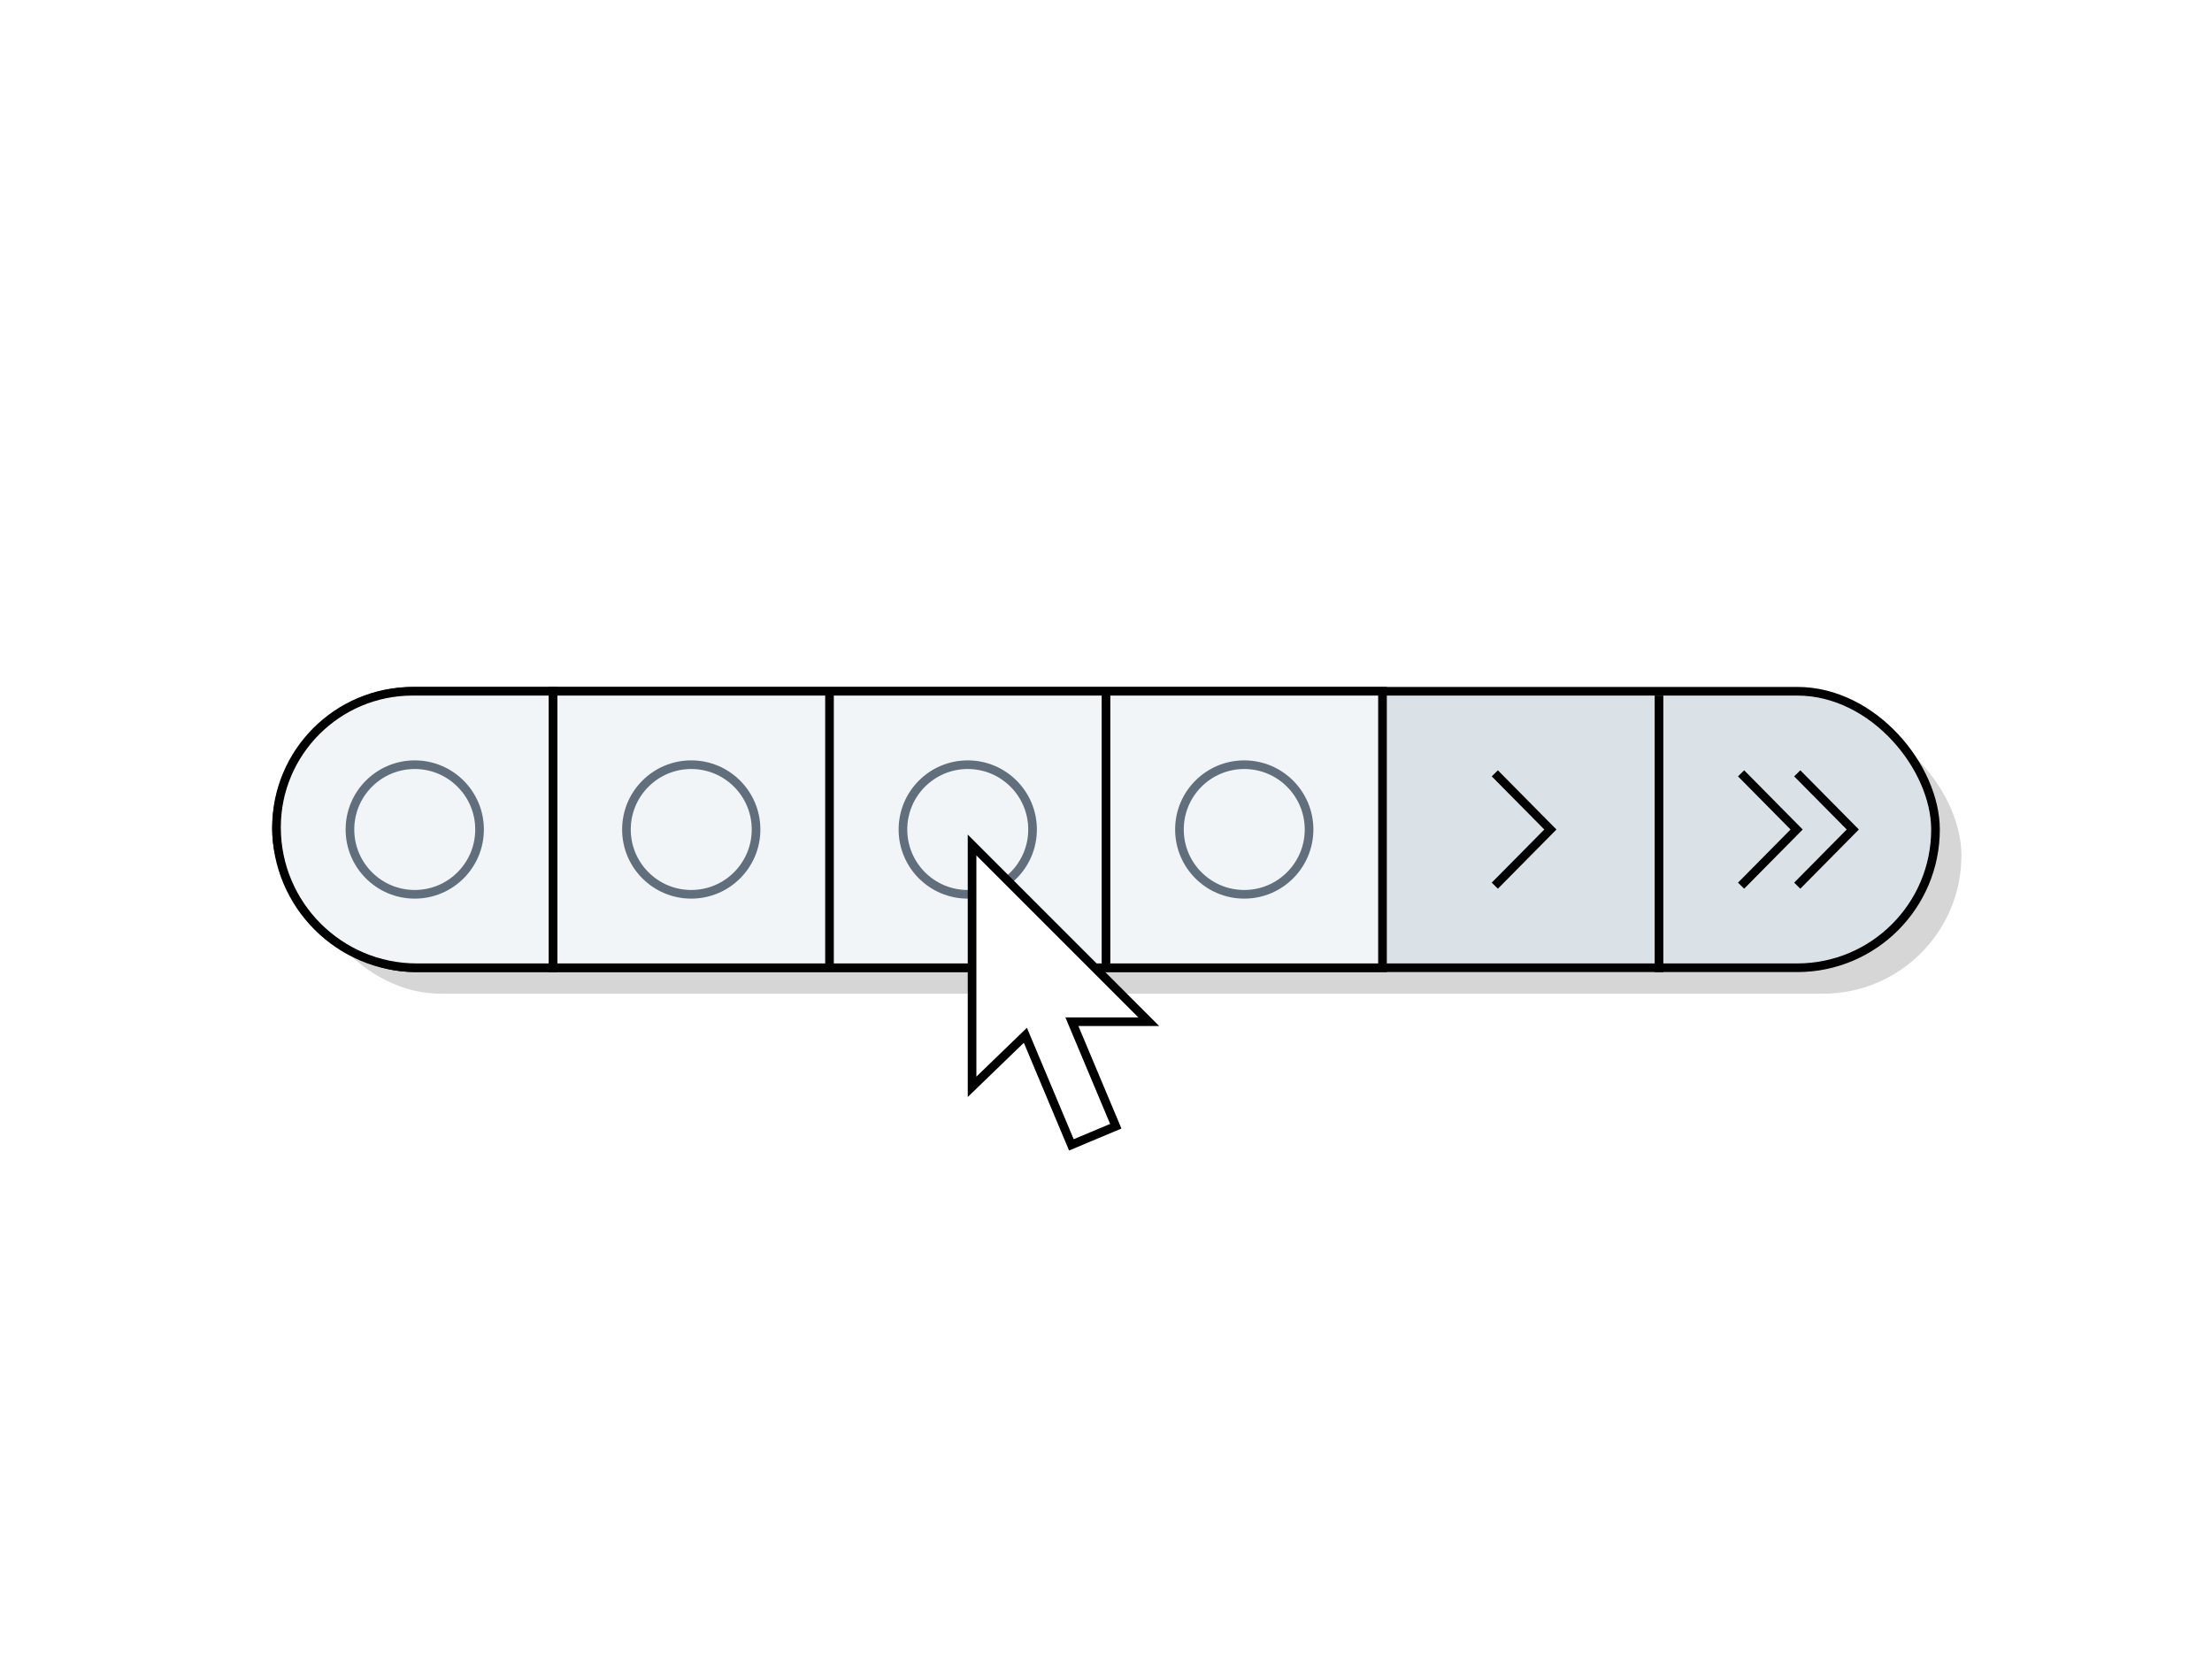 <svg width="512" height="384" viewBox="0 0 512 384" fill="none" xmlns="http://www.w3.org/2000/svg">
<rect width="512" height="384" fill="white"/>
<rect x="70" y="166" width="384" height="64" rx="32" fill="#C4C4C4" fill-opacity="0.68"/>
<rect x="64" y="160" width="384" height="64" rx="32" fill="#DAE1E7" stroke="black" stroke-width="2"/>
<path d="M346 179L358.857 192L346 205" stroke="black" stroke-width="2"/>
<rect x="128" y="160" width="192" height="64" fill="#F1F5F8" stroke="black" stroke-width="2"/>
<circle cx="288" cy="192" r="15" stroke="#606F7B" stroke-width="2"/>
<path d="M403 179L415.857 192L403 205" stroke="black" stroke-width="2"/>
<path d="M416 179L428.857 192L416 205" stroke="black" stroke-width="2"/>
<circle cx="160" cy="192" r="15" stroke="#606F7B" stroke-width="2"/>
<circle cx="96" cy="192" r="15" stroke="#606F7B" stroke-width="2"/>
<circle cx="224" cy="192" r="15" stroke="#606F7B" stroke-width="2"/>
<line x1="384" y1="161" x2="384" y2="225" stroke="black" stroke-width="2"/>
<line x1="256" y1="160" x2="256" y2="224" stroke="black" stroke-width="2"/>
<line x1="192" y1="160" x2="192" y2="224" stroke="black" stroke-width="2"/>
<path d="M248.105 236.486H263.486H265.9L264.193 234.779L226.707 197.293L225 195.586V198V249.2V251.558L226.695 249.919L237.339 239.63L247.602 264.076L247.989 264.998L248.911 264.611L257.342 261.072L258.264 260.685L257.877 259.763L248.105 236.486Z" fill="white" stroke="black" stroke-width="2"/>
<path d="M64 191.508C64 174.106 78.106 160 95.508 160H128V224H96.492C78.547 224 64 209.453 64 191.508V191.508Z" fill="#F1F5F8" stroke="black" stroke-width="2"/>
<circle cx="96" cy="192" r="15" stroke="#606F7B" stroke-width="2"/>
</svg>
